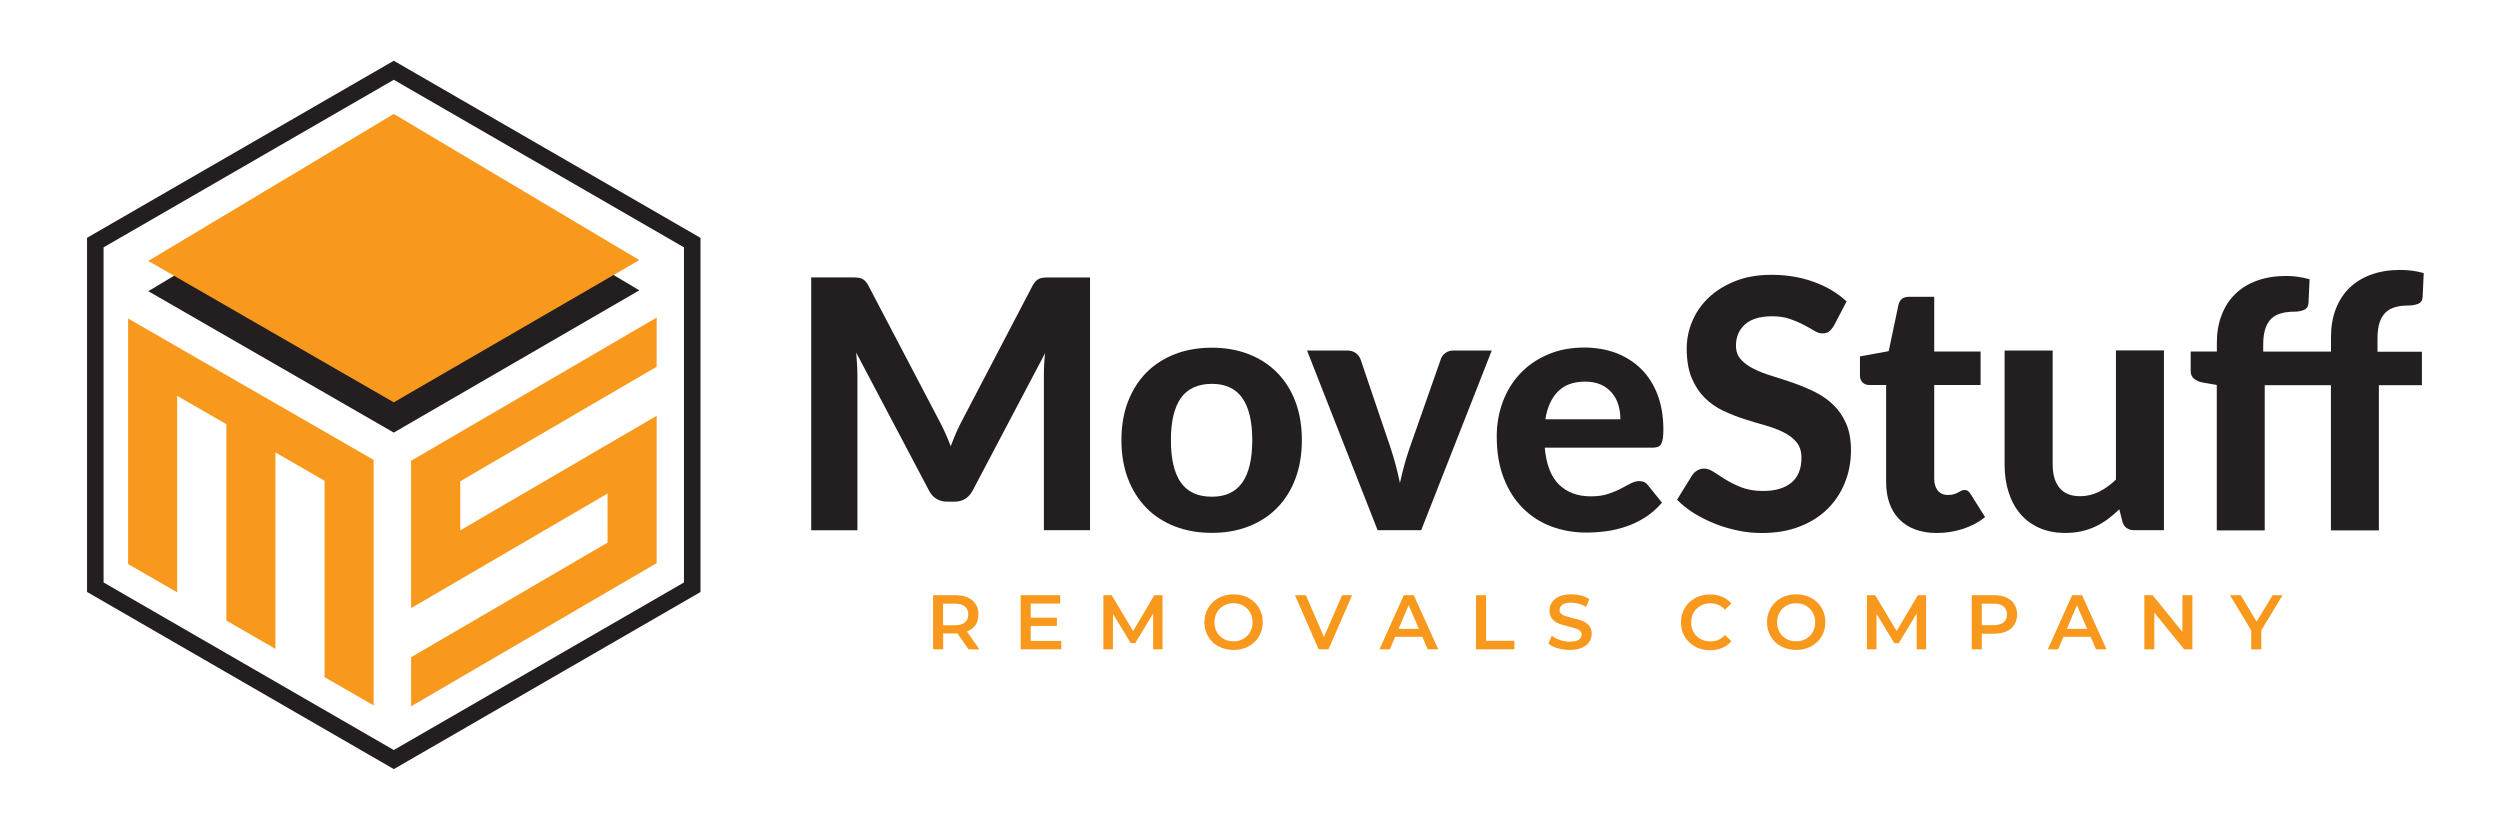 <?xml version="1.0" encoding="UTF-8"?>
<svg xmlns="http://www.w3.org/2000/svg" id="Layer_1" version="1.1" viewBox="0 0 347.79 116.21">
  <defs>
    <style>
      .st0 {
        fill: #231f20;
      }

      .st1 {
        fill: #f8991d;
      }
    </style>
  </defs>
  <g>
    <g>
      <path class="st1" d="M134.74,90.33l-1.54-2.21c-.06,0-.16.01-.29.01h-1.7v2.2h-1.4v-7.53h3.1c.65,0,1.22.11,1.71.32.48.21.86.52,1.11.93.26.4.39.88.39,1.43s-.14,1.06-.41,1.46c-.28.41-.67.71-1.19.92l1.73,2.48h-1.51ZM134.23,84.37c-.32-.26-.78-.39-1.39-.39h-1.64v3h1.64c.61,0,1.07-.13,1.39-.39.32-.26.47-.63.47-1.11s-.16-.85-.47-1.11Z"></path>
      <path class="st1" d="M147.64,89.16v1.17h-5.65v-7.53h5.5v1.17h-4.1v1.96h3.64v1.15h-3.64v2.08h4.25Z"></path>
      <path class="st1" d="M160.42,90.33v-4.99s-2.49,4.13-2.49,4.13h-.62l-2.48-4.07v4.93h-1.33v-7.53h1.15l2.99,4.99,2.94-4.99h1.15v7.53s-1.31,0-1.31,0Z"></path>
      <path class="st1" d="M169.53,89.94c-.62-.33-1.1-.8-1.45-1.39-.35-.59-.53-1.25-.53-1.99s.18-1.39.53-1.99.84-1.06,1.45-1.39c.62-.33,1.31-.5,2.08-.5s1.46.17,2.08.5,1.1.79,1.45,1.38c.35.59.53,1.25.53,1.99s-.18,1.4-.53,1.99c-.35.59-.84,1.05-1.45,1.38s-1.31.5-2.08.5-1.46-.17-2.08-.5ZM172.96,88.88c.4-.23.72-.54.95-.95.23-.41.34-.86.34-1.36s-.11-.96-.34-1.36c-.23-.41-.55-.72-.95-.95-.4-.23-.85-.34-1.36-.34s-.95.11-1.36.34c-.4.23-.72.54-.95.95-.23.41-.34.86-.34,1.36s.11.96.34,1.36c.23.41.55.72.95.95s.85.34,1.36.34.95-.11,1.36-.34Z"></path>
      <path class="st1" d="M188.1,82.8l-3.28,7.53h-1.38l-3.29-7.53h1.52l2.51,5.81,2.53-5.81h1.4Z"></path>
      <path class="st1" d="M197.86,88.59h-3.77l-.74,1.74h-1.44l3.39-7.53h1.38l3.4,7.53h-1.46l-.75-1.74ZM197.39,87.49l-1.42-3.29-1.41,3.29h2.83Z"></path>
      <path class="st1" d="M205.34,82.8h1.4v6.35h3.94v1.18h-5.34v-7.53Z"></path>
      <path class="st1" d="M216.69,90.19c-.54-.17-.97-.38-1.29-.66l.48-1.09c.31.24.69.44,1.14.6.45.15.9.23,1.35.23.56,0,.98-.09,1.25-.27.28-.18.41-.42.41-.71,0-.21-.08-.39-.23-.53-.15-.14-.35-.25-.59-.33-.24-.08-.56-.17-.97-.27-.57-.14-1.04-.27-1.39-.41-.35-.14-.66-.35-.91-.64-.25-.29-.38-.68-.38-1.18,0-.42.11-.79.34-1.14s.57-.61,1.02-.81c.46-.2,1.01-.3,1.67-.3.46,0,.91.06,1.36.17s.83.28,1.15.49l-.44,1.09c-.33-.19-.67-.34-1.03-.44-.36-.1-.71-.15-1.04-.15-.55,0-.96.09-1.23.28s-.4.43-.4.74c0,.21.08.39.23.53.15.14.35.24.59.32.24.08.56.17.97.27.56.13,1.02.26,1.38.4.36.14.67.35.92.64.25.29.38.67.38,1.16,0,.42-.11.79-.34,1.13-.23.34-.57.61-1.03.81s-1.02.3-1.68.3c-.58,0-1.14-.08-1.68-.25Z"></path>
      <path class="st1" d="M235.81,89.94c-.61-.33-1.09-.79-1.44-1.38-.35-.59-.52-1.25-.52-1.99s.18-1.4.53-1.99.83-1.05,1.45-1.38c.61-.33,1.3-.5,2.06-.5.62,0,1.18.11,1.69.32.51.21.94.53,1.29.94l-.9.85c-.55-.59-1.22-.88-2.01-.88-.52,0-.98.11-1.39.34-.41.23-.73.54-.96.94-.23.4-.34.86-.34,1.37s.11.96.34,1.37c.23.4.55.72.96.94s.87.34,1.39.34c.8,0,1.47-.3,2.01-.89l.9.86c-.35.41-.78.72-1.3.94-.51.21-1.08.32-1.69.32-.76,0-1.45-.17-2.06-.5Z"></path>
      <path class="st1" d="M247.8,89.94c-.62-.33-1.1-.8-1.45-1.39-.35-.59-.53-1.25-.53-1.99s.18-1.39.53-1.99.84-1.06,1.45-1.39c.62-.33,1.31-.5,2.08-.5s1.46.17,2.08.5,1.1.79,1.45,1.38.53,1.25.53,1.99-.18,1.4-.53,1.99c-.35.59-.84,1.05-1.45,1.38s-1.31.5-2.08.5-1.46-.17-2.08-.5ZM251.23,88.88c.4-.23.72-.54.95-.95.23-.41.34-.86.34-1.36s-.11-.96-.34-1.36c-.23-.41-.55-.72-.95-.95-.4-.23-.85-.34-1.36-.34s-.95.11-1.36.34c-.4.23-.72.54-.95.95-.23.41-.34.86-.34,1.36s.11.96.34,1.36c.23.41.55.72.95.95s.85.34,1.36.34.95-.11,1.36-.34Z"></path>
      <path class="st1" d="M266.64,90.33v-4.99s-2.49,4.13-2.49,4.13h-.62l-2.48-4.07v4.93h-1.33v-7.53h1.15l2.99,4.99,2.94-4.99h1.15v7.53s-1.31,0-1.31,0Z"></path>
      <path class="st1" d="M279.11,83.12c.48.21.86.52,1.11.93.26.4.39.88.39,1.43s-.13,1.02-.39,1.43c-.26.41-.63.72-1.11.93-.48.21-1.05.32-1.71.32h-1.7v2.17h-1.4v-7.53h3.1c.65,0,1.22.11,1.71.32ZM278.73,86.59c.32-.26.47-.63.47-1.11s-.16-.85-.47-1.11c-.32-.26-.78-.39-1.39-.39h-1.64v2.99h1.64c.61,0,1.07-.13,1.39-.39Z"></path>
      <path class="st1" d="M290.83,88.59h-3.77l-.74,1.74h-1.44l3.39-7.53h1.38l3.4,7.53h-1.46l-.75-1.74ZM290.36,87.49l-1.42-3.29-1.41,3.29h2.83Z"></path>
      <path class="st1" d="M305,82.8v7.53h-1.15l-4.15-5.1v5.1h-1.39v-7.53h1.15l4.15,5.1v-5.1h1.39Z"></path>
      <path class="st1" d="M314.58,87.68v2.66h-1.4v-2.64l-2.96-4.9h1.5l2.21,3.67,2.23-3.67h1.38l-2.95,4.88Z"></path>
    </g>
    <g>
      <path class="st0" d="M151.64,38.58v35.18h-6.42v-21.6c0-.45.01-.94.04-1.45.02-.52.07-1.04.13-1.58l-10.06,19.08c-.55,1.05-1.4,1.58-2.55,1.58h-1.02c-.57,0-1.07-.13-1.5-.4-.44-.27-.78-.66-1.04-1.18l-10.11-19.15c.05.57.09,1.11.12,1.64.03.53.05,1.01.05,1.47v21.6h-6.43v-35.18h5.53c.31,0,.58,0,.82.02.24.02.46.06.64.13.19.07.36.19.51.34.15.15.3.37.45.64l9.84,18.77c.31.57.59,1.15.86,1.75.27.6.52,1.21.76,1.84.24-.65.5-1.28.76-1.89.27-.61.55-1.2.86-1.77l9.77-18.69c.15-.27.3-.49.46-.64.16-.15.34-.27.52-.34.19-.07.4-.12.63-.13.23-.02.51-.02.84-.02h5.53Z"></path>
      <path class="st0" d="M168.59,48.37c1.87,0,3.58.3,5.12.9,1.54.6,2.85,1.45,3.95,2.56,1.1,1.11,1.95,2.45,2.55,4.04.6,1.58.9,3.37.9,5.36s-.3,3.78-.9,5.37c-.6,1.59-1.45,2.95-2.55,4.06-1.1,1.12-2.42,1.97-3.95,2.57-1.54.6-3.24.9-5.12.9s-3.61-.3-5.15-.9c-1.54-.6-2.87-1.45-3.96-2.57s-1.95-2.47-2.56-4.06c-.61-1.59-.91-3.38-.91-5.37s.3-3.77.91-5.36c.61-1.58,1.46-2.93,2.56-4.04,1.1-1.11,2.42-1.96,3.96-2.56,1.54-.6,3.26-.9,5.15-.9ZM168.59,69.1c1.91,0,3.32-.66,4.24-1.98.92-1.32,1.38-3.28,1.38-5.88s-.46-4.54-1.38-5.86c-.92-1.32-2.34-1.98-4.24-1.98s-3.39.66-4.32,1.98c-.92,1.32-1.38,3.27-1.38,5.86s.46,4.56,1.38,5.88c.92,1.32,2.36,1.98,4.32,1.98Z"></path>
      <path class="st0" d="M207.53,48.76l-9.82,25h-6.06l-9.82-25h5.55c.48,0,.89.11,1.21.34.32.23.55.52.68.87l4.19,12.36c.27.84.52,1.66.73,2.46.21.8.4,1.6.56,2.41.18-.81.38-1.61.59-2.41s.47-1.62.76-2.46l4.34-12.36c.11-.36.33-.65.65-.87.32-.23.7-.34,1.14-.34h5.29Z"></path>
      <path class="st0" d="M214.9,62.29c.21,2.34.88,4.06,2,5.14,1.12,1.08,2.59,1.62,4.4,1.62.92,0,1.72-.11,2.39-.33.67-.22,1.26-.46,1.77-.73s.97-.51,1.38-.73c.41-.22.82-.33,1.22-.33.52,0,.92.19,1.21.58l1.94,2.42c-.71.82-1.5,1.51-2.35,2.05-.86.54-1.75.97-2.67,1.28s-1.85.53-2.79.65c-.94.12-1.84.18-2.72.18-1.75,0-3.37-.29-4.89-.86-1.51-.57-2.83-1.42-3.95-2.55-1.12-1.12-2.01-2.52-2.65-4.18-.65-1.66-.97-3.6-.97-5.79,0-1.7.28-3.3.84-4.8.56-1.5,1.36-2.81,2.41-3.93,1.05-1.12,2.33-2,3.83-2.65,1.5-.65,3.2-.98,5.09-.98,1.6,0,3.08.25,4.43.76,1.35.51,2.51,1.25,3.49,2.22.98.97,1.74,2.16,2.28,3.58.54,1.41.81,3.03.81,4.84,0,.5-.02.91-.07,1.24s-.13.58-.24.78c-.11.19-.27.33-.46.4-.19.07-.44.11-.75.11h-14.98ZM225.42,58.32c0-.69-.09-1.36-.28-1.99-.19-.63-.48-1.19-.89-1.67s-.91-.87-1.53-1.15c-.61-.28-1.35-.42-2.21-.42-1.6,0-2.85.45-3.76,1.36-.91.91-1.5,2.2-1.77,3.88h10.43Z"></path>
      <path class="st0" d="M255.12,45.32c-.23.37-.46.64-.69.81-.23.17-.54.25-.91.25s-.74-.13-1.15-.38c-.41-.25-.89-.52-1.44-.81-.55-.29-1.18-.56-1.89-.81-.71-.25-1.54-.38-2.5-.38-1.68,0-2.94.38-3.78,1.13-.84.75-1.26,1.73-1.26,2.95,0,.78.23,1.42.69,1.93.46.51,1.07.95,1.82,1.32.75.37,1.6.7,2.56.99.95.29,1.93.61,2.93.96,1,.35,1.98.76,2.93,1.22.95.47,1.81,1.06,2.56,1.77.75.71,1.36,1.58,1.82,2.61.46,1.03.69,2.28.69,3.75,0,1.6-.28,3.1-.84,4.5-.56,1.4-1.36,2.62-2.41,3.66-1.05,1.04-2.35,1.86-3.89,2.46-1.54.6-3.29.9-5.25.9-1.12,0-2.23-.11-3.33-.34-1.11-.23-2.17-.54-3.2-.95s-1.99-.89-2.9-1.45c-.91-.57-1.7-1.2-2.38-1.89l2.13-3.44c.18-.26.41-.47.7-.64.29-.17.6-.25.92-.25.44,0,.9.16,1.38.48.49.32,1.04.68,1.67,1.07.63.39,1.36.74,2.19,1.07.83.32,1.83.49,2.99.49,1.7,0,3.01-.39,3.94-1.16.93-.78,1.39-1.93,1.39-3.47,0-.89-.23-1.61-.69-2.16-.46-.55-1.06-1.01-1.81-1.38-.74-.37-1.59-.69-2.55-.96-.95-.27-1.93-.56-2.93-.88-1-.32-1.98-.71-2.93-1.16-.95-.45-1.8-1.05-2.55-1.79-.74-.74-1.35-1.66-1.81-2.76-.46-1.1-.69-2.47-.69-4.1,0-1.31.26-2.58.78-3.81.52-1.23,1.28-2.32,2.28-3.27,1-.95,2.23-1.72,3.7-2.3,1.46-.58,3.14-.87,5.03-.87,2.12,0,4.08.33,5.88.98,1.8.65,3.33,1.56,4.57,2.73l-1.79,3.42Z"></path>
      <path class="st0" d="M269.43,74.15c-1.13,0-2.13-.17-3.01-.5s-1.61-.8-2.21-1.42c-.6-.61-1.05-1.36-1.36-2.23-.31-.87-.46-1.86-.46-2.96v-13.48h-2.35c-.36,0-.66-.11-.91-.34-.25-.23-.38-.57-.38-1.02v-2.62l4-.73,1.36-6.47c.18-.73.67-1.09,1.48-1.09h3.49v7.61h6.45v4.66h-6.45v13.04c0,.69.17,1.24.5,1.65.33.4.8.61,1.42.61.32,0,.6-.04.82-.11.23-.07.42-.15.58-.24.16-.09.31-.17.45-.24.14-.07.28-.11.42-.11.19,0,.36.05.49.13.13.09.26.24.39.45l2.01,3.2c-.92.73-1.96,1.28-3.13,1.65-1.16.37-2.37.56-3.61.56Z"></path>
      <path class="st0" d="M301.04,48.76v25h-4.12c-.86,0-1.41-.39-1.65-1.16l-.44-1.75c-.5.49-1.02.93-1.55,1.33-.53.4-1.1.75-1.71,1.04-.61.29-1.26.52-1.96.68s-1.47.24-2.29.24c-1.36,0-2.57-.23-3.62-.7s-1.94-1.12-2.65-1.96c-.71-.84-1.25-1.84-1.62-3.01-.37-1.16-.56-2.44-.56-3.83v-15.88h6.69v15.88c0,1.39.32,2.47.96,3.24.64.77,1.59,1.15,2.85,1.15.94,0,1.82-.21,2.64-.62.82-.41,1.61-.97,2.35-1.69v-17.97h6.69Z"></path>
      <path class="st0" d="M308.39,73.76v-20.2l-1.94-.34c-.5-.1-.91-.27-1.22-.53-.32-.26-.47-.63-.47-1.12v-2.67h3.64v-1.21c0-1.42.22-2.71.67-3.87.44-1.16,1.08-2.13,1.9-2.93s1.83-1.42,3.03-1.85c1.2-.44,2.55-.65,4.05-.65.58,0,1.14.04,1.66.12.52.08,1.05.19,1.59.34l-.15,3.3c-.03.49-.25.81-.64.97-.4.16-.84.24-1.32.24-.68,0-1.29.07-1.83.22-.54.15-1,.39-1.37.74-.37.35-.65.82-.85,1.41-.19.59-.29,1.32-.29,2.19v.99h9.43v-2.06c0-1.42.22-2.71.67-3.87s1.08-2.13,1.9-2.93c.82-.8,1.83-1.42,3.03-1.85,1.2-.44,2.55-.65,4.05-.65.58,0,1.14.04,1.66.11.52.07,1.05.18,1.59.33l-.15,3.3c-.03.5-.25.83-.64.98-.4.15-.84.23-1.32.23-.68,0-1.29.07-1.83.22-.54.15-.99.39-1.36.74-.36.35-.64.82-.84,1.41-.19.59-.29,1.32-.29,2.19v1.87h6.18v4.66h-5.99v20.2h-6.67v-20.2h-9.21v20.2h-6.67Z"></path>
    </g>
  </g>
  <g>
    <path class="st0" d="M54.78,106.99l-42.67-24.64v-49.27L54.78,8.45l42.67,24.64v49.27l-42.67,24.64ZM14.41,81.03l40.37,23.31,40.37-23.31v-46.62L54.78,11.1,14.41,34.41v46.62Z"></path>
    <polygon class="st1" points="64.03 66.95 64.03 73.78 91.35 57.85 91.35 78.34 57.19 98.26 57.19 91.43 84.52 75.49 84.52 68.66 57.19 84.6 57.19 64.1 91.35 44.18 91.35 51.02 64.03 66.95"></polygon>
    <polygon class="st1" points="51.98 63.98 51.98 98.13 45.15 94.2 45.15 66.88 38.32 62.94 38.32 90.27 31.49 86.33 31.49 59.01 24.65 55.07 24.65 82.4 17.82 78.47 17.82 44.31 51.98 63.98"></polygon>
    <polygon class="st0" points="20.63 40.51 54.78 60.18 88.94 40.39 54.78 20.06 20.63 40.51"></polygon>
    <polygon class="st1" points="20.63 36.3 54.78 55.97 88.94 36.18 54.78 15.85 20.63 36.3"></polygon>
  </g>
</svg>
